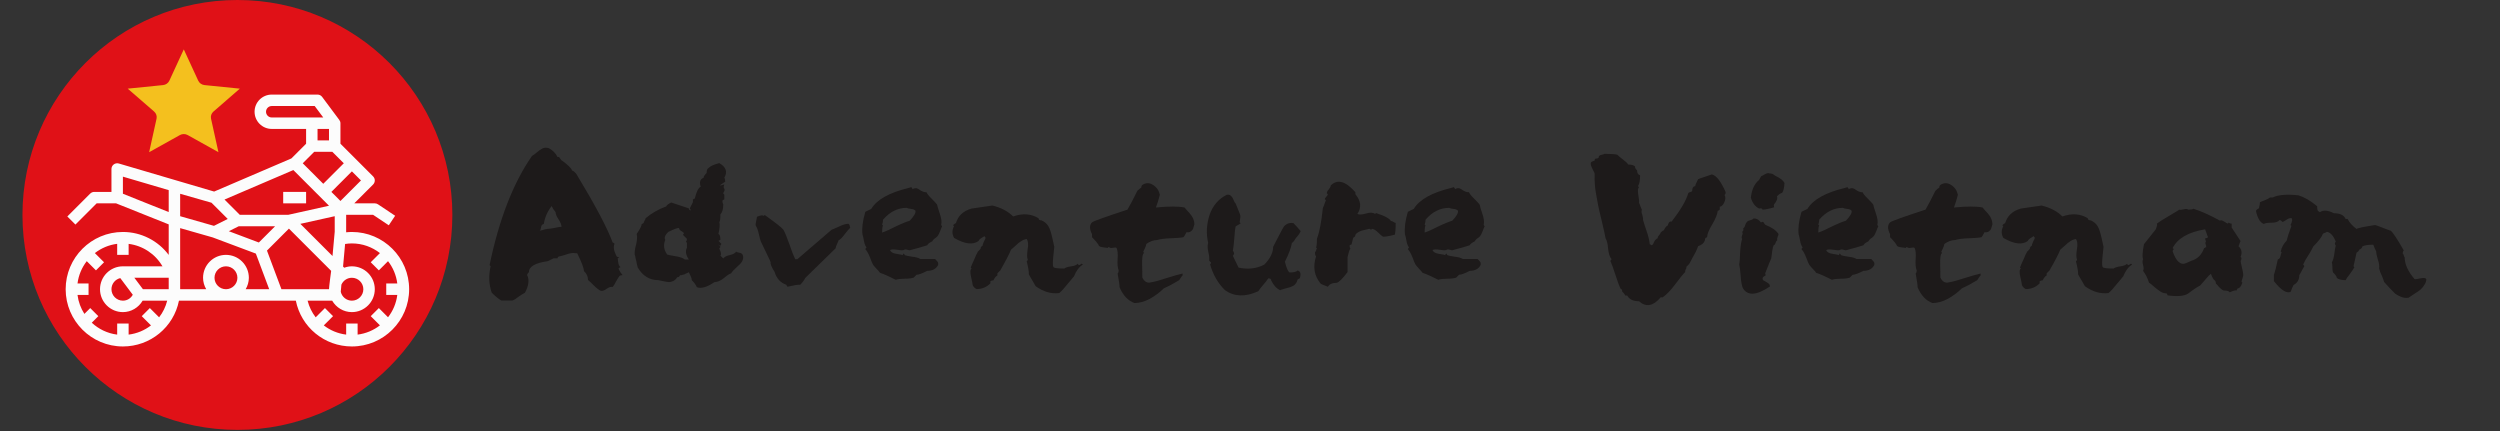 <?xml version="1.0" encoding="UTF-8"?>
<svg xmlns="http://www.w3.org/2000/svg" xmlns:xlink="http://www.w3.org/1999/xlink" width="1450" zoomAndPan="magnify" viewBox="0 0 1087.5 187.5" height="250" preserveAspectRatio="xMidYMid meet" version="1.0">
  <rect x="0" y="0" width="1087.5" height="187.5" fill="#333333" stroke="none"/>
  <defs>
    <g></g>
    <clipPath id="c376215ece">
      <path d="M 9.773 0 L 196.777 0 L 196.777 187 L 9.773 187 Z M 9.773 0 " clip-rule="nonzero"></path>
    </clipPath>
    <clipPath id="70e6e34593">
      <path d="M 103.273 0 C 51.637 0 9.773 41.863 9.773 93.5 C 9.773 145.141 51.637 187 103.273 187 C 154.914 187 196.777 145.141 196.777 93.5 C 196.777 41.863 154.914 0 103.273 0 Z M 103.273 0 " clip-rule="nonzero"></path>
    </clipPath>
    <clipPath id="898f7061e9">
      <path d="M 28.473 41.141 L 178 41.141 L 178 150.902 L 28.473 150.902 Z M 28.473 41.141 " clip-rule="nonzero"></path>
    </clipPath>
    <clipPath id="cc81b33610">
      <path d="M 55.559 21.48 L 104.34 21.48 L 104.34 66.199 L 55.559 66.199 Z M 55.559 21.48 " clip-rule="nonzero"></path>
    </clipPath>
  </defs>
  <g fill="#1d1a1a" fill-opacity="1">
    <g transform="translate(209.38, 126.067)">
      <g>
        <path d="M 18.992 1.246 C 18.449 1.48 17.516 2.102 16.27 2.957 C 15.18 3.812 14.246 4.438 13.469 4.672 L 8.719 4.672 C 7.707 4.125 6.305 3.035 4.516 1.246 C 3.27 -2.336 3.113 -6.148 4.047 -10.273 L 3.582 -10.742 C 7.707 -30.594 13.855 -46.473 22.031 -58.227 C 22.73 -58.617 23.43 -59.16 24.133 -59.785 C 24.91 -60.484 25.766 -61.027 26.621 -61.496 C 27.324 -61.887 28.18 -61.887 29.27 -61.652 C 30.98 -60.797 32.305 -59.473 33.16 -57.758 C 33.707 -57.914 34.016 -57.68 34.25 -57.137 C 34.562 -56.594 34.953 -56.203 35.34 -56.047 C 37.754 -54.258 39.156 -52.855 39.543 -51.844 C 39.934 -51.844 40.477 -51.375 41.258 -50.52 C 49.508 -36.898 54.801 -26.934 57.137 -20.551 C 57.293 -20.551 57.449 -20.473 57.605 -20.316 C 57.68 -20.16 57.836 -20.082 57.992 -20.082 C 57.293 -18.762 57.605 -16.969 58.848 -14.555 C 59.082 -14.324 59.551 -14.168 60.094 -14.168 C 60.016 -14.168 59.859 -14.09 59.707 -13.934 C 59.551 -13.777 59.395 -13.699 59.316 -13.699 C 59.395 -13.312 59.473 -12.844 59.473 -12.379 C 59.551 -11.676 59.707 -11.133 59.785 -10.898 C 59.938 -10.508 60.172 -10.121 60.562 -9.809 C 60.328 -9.809 60.172 -9.73 60.094 -9.652 C 60.016 -9.496 59.859 -9.418 59.707 -9.418 C 59.707 -9.031 60.016 -8.406 60.562 -7.551 C 61.105 -6.852 61.418 -6.461 61.418 -6.383 C 60.797 -6.383 60.328 -6.227 60.094 -5.992 C 59.859 -5.762 59.395 -4.98 58.617 -3.66 C 58.07 -2.492 57.527 -1.711 57.137 -1.246 C 56.438 -1.402 55.578 -1.168 54.566 -0.469 C 53.633 0.234 52.777 0.543 52 0.469 C 51.145 0.078 50.129 -0.699 48.809 -2.023 C 47.641 -3.191 46.785 -3.969 46.395 -4.281 C 46.395 -5.762 45.848 -7.008 44.684 -8.094 C 44.527 -9.652 43.516 -12.223 41.723 -15.879 C 40.402 -16.035 39.543 -16.035 39.156 -15.957 C 38.609 -15.879 37.754 -15.645 36.586 -15.258 C 35.418 -14.867 34.562 -14.633 34.016 -14.555 C 33.473 -14.48 33.16 -14.168 33.16 -13.699 L 31.449 -13.699 L 28.879 -12.453 C 23.43 -11.676 20.707 -10.121 20.707 -7.707 C 20.16 -7.16 19.93 -6.773 19.93 -6.383 C 20.941 -4.359 20.629 -1.789 18.992 1.246 Z M 27.168 -28.645 C 26.465 -28.492 26.078 -28.023 26 -27.246 C 25.844 -26.391 25.688 -25.922 25.453 -25.688 C 27.246 -26.234 28.57 -26.543 29.27 -26.543 C 29.734 -26.543 30.594 -26.699 31.914 -26.934 C 33.16 -27.246 34.172 -27.402 34.875 -27.402 C 34.875 -28.18 34.484 -29.27 33.629 -30.594 C 32.773 -31.836 32.305 -32.926 32.305 -33.785 C 31.605 -34.562 31.059 -35.418 30.594 -36.43 C 28.801 -34.172 27.633 -31.527 27.168 -28.645 Z M 27.168 -28.645 "></path>
      </g>
    </g>
  </g>
  <g fill="#1d1a1a" fill-opacity="1">
    <g transform="translate(274.139, 126.067)">
      <g>
        <path d="M 28.957 -1.168 C 28.645 -2.023 27.945 -3.035 26.777 -4.203 C 26.777 -4.75 26.621 -5.371 26.234 -6.07 C 25.766 -7.082 25.531 -7.551 25.531 -7.629 C 25.453 -7.629 25.301 -7.629 25.223 -7.473 C 25.145 -7.473 24.988 -7.316 24.754 -7.316 C 24.598 -7.16 24.441 -7.16 24.285 -7.082 C 24.055 -7.008 23.82 -6.852 23.508 -6.695 C 23.121 -6.617 22.965 -6.539 22.887 -6.539 C 22.496 -6.383 22.031 -6.305 21.641 -6.305 C 21.484 -5.762 21.094 -5.449 20.395 -5.449 C 20.004 -4.672 19.383 -4.125 18.684 -3.812 C 17.98 -3.504 17.359 -3.348 16.891 -3.348 C 16.504 -3.348 15.645 -3.504 14.48 -3.738 L 12.223 -4.203 C 8.406 -4.203 5.371 -6.07 3.27 -9.73 C 2.957 -10.898 2.723 -11.832 2.648 -12.531 L 2.336 -13.699 L 2.18 -14.633 C 2.023 -15.023 2.023 -15.258 1.945 -15.336 C 1.867 -16.348 2.023 -17.824 2.57 -19.695 C 3.035 -21.719 3.113 -23.273 2.801 -24.285 C 4.281 -26.391 4.98 -27.867 4.98 -28.57 C 5.215 -28.57 5.293 -28.645 5.371 -28.801 C 5.527 -28.957 5.684 -29.035 5.84 -29.035 C 5.84 -29.27 5.992 -29.656 6.227 -30.047 C 6.539 -30.516 6.695 -30.902 6.695 -31.137 C 9.262 -33.316 12.301 -35.031 15.645 -36.273 C 15.879 -36.82 16.582 -37.363 17.824 -37.988 L 25.531 -35.418 C 25.531 -34.875 25.844 -34.562 26.391 -34.562 C 26.391 -34.719 26.312 -34.875 26.156 -35.031 C 26 -35.184 25.922 -35.34 25.922 -35.418 C 26 -35.496 26 -35.574 26.078 -35.73 C 26.156 -35.887 26.156 -36.043 26.312 -36.195 C 26.312 -36.352 26.465 -36.508 26.543 -36.664 C 26.855 -37.207 27.09 -37.676 27.246 -38.066 C 27.324 -38.609 27.324 -39.078 27.246 -39.312 C 27.48 -39.312 27.555 -39.387 27.633 -39.543 C 27.867 -39.621 28.023 -39.699 28.102 -39.699 C 28.801 -42.656 29.656 -44.371 30.672 -44.836 C 29.969 -46.863 30.438 -48.184 31.914 -48.73 C 31.914 -49.273 32.383 -49.977 33.238 -50.832 C 33.238 -52 33.551 -52.699 34.094 -53.012 C 34.953 -53.867 36.508 -54.566 38.766 -55.113 C 41.723 -53.398 42.426 -51.297 40.945 -48.73 C 41.18 -48.496 41.336 -47.875 41.336 -47.016 C 40.168 -46.316 39.543 -45.848 39.465 -45.773 C 39.234 -45.617 39.078 -45.539 39.078 -45.461 C 39.078 -45.383 39.312 -45.383 39.855 -45.539 C 40.246 -45.617 40.477 -45.695 40.633 -45.773 C 40.867 -45.773 40.945 -45.773 40.945 -45.695 C 40.555 -44.914 40.555 -44.371 40.945 -43.98 C 41.102 -43.594 41.102 -43.203 40.867 -42.812 C 40.633 -42.426 40.477 -42.113 40.477 -41.879 L 40.945 -41.414 L 40.945 -39.312 C 40.789 -39.312 40.633 -39.234 40.477 -39.078 C 40.402 -38.922 40.246 -38.844 40.09 -38.844 C 40.09 -38.066 40.246 -37.52 40.477 -37.133 C 40.477 -35.105 40.09 -33.707 39.234 -32.852 C 39.234 -30.902 39.078 -29.734 38.766 -29.426 C 39.078 -28.414 38.922 -26.699 38.375 -24.285 C 38.922 -24.133 39.234 -23.273 39.234 -21.719 C 39.078 -21.719 38.922 -21.641 38.766 -21.484 C 38.688 -21.406 38.531 -21.328 38.375 -21.328 L 39.621 -20.004 C 39.621 -19.852 39.543 -19.695 39.465 -19.617 C 39.312 -19.461 39.234 -19.305 39.234 -19.148 C 39.078 -19.148 38.922 -19.227 38.766 -19.383 C 38.688 -19.539 38.531 -19.617 38.375 -19.617 L 39.234 -18.762 C 39.234 -18.605 39.156 -18.449 39 -18.293 C 38.844 -18.137 38.766 -17.98 38.766 -17.902 C 39.543 -16.348 39.699 -15.336 39.234 -14.867 L 40.477 -13.621 C 40.945 -14.324 41.879 -14.789 43.281 -15.102 C 44.684 -15.414 45.617 -15.879 46.082 -16.582 C 46.238 -16.426 46.707 -16.27 47.562 -16.113 C 48.418 -15.957 48.887 -15.57 49.043 -14.867 C 49.43 -13.391 48.73 -11.91 46.938 -10.43 C 45.227 -8.875 44.215 -7.785 43.902 -7.16 C 43.203 -7.008 42.191 -6.305 40.711 -5.059 C 39.234 -3.891 37.832 -3.348 36.664 -3.348 C 33.316 -1.09 30.746 -0.391 28.957 -1.168 Z M 23.82 -13.156 L 25.531 -13.156 C 24.211 -15.102 23.898 -16.812 24.676 -18.293 L 24.676 -20.473 L 24.211 -20.863 C 24.52 -21.172 24.676 -21.641 24.676 -22.184 L 22.965 -23.898 C 22.965 -23.977 23.043 -24.133 23.195 -24.285 C 23.273 -24.363 23.352 -24.52 23.352 -24.754 C 23.195 -24.91 22.887 -25.145 22.418 -25.453 C 21.641 -25.844 21.25 -26.312 21.25 -26.855 C 20.707 -27.012 19.148 -26.465 16.504 -25.145 C 15.102 -23.742 14.711 -22.574 15.258 -21.719 C 14.324 -19.461 14.633 -17.281 16.113 -15.336 C 16.504 -15.18 17.672 -14.945 19.617 -14.633 C 21.562 -14.324 22.965 -13.855 23.82 -13.156 Z M 23.82 -13.156 "></path>
      </g>
    </g>
  </g>
  <g fill="#1d1a1a" fill-opacity="1">
    <g transform="translate(325.51, 126.067)">
      <g>
        <path d="M 11.441 -7.785 C 12.301 -4.902 14.012 -3.035 16.582 -2.18 C 16.582 -2.023 16.66 -1.867 16.812 -1.711 C 16.891 -1.633 16.969 -1.559 16.969 -1.324 C 20.004 -2.023 21.875 -2.336 22.574 -2.18 C 23.664 -3.27 24.363 -4.281 24.754 -5.137 L 37.988 -18.059 C 37.988 -18.449 38.223 -19.07 38.609 -19.93 C 39 -20.785 39.234 -21.25 39.234 -21.484 C 40.012 -21.875 40.945 -22.809 41.957 -24.211 C 43.047 -25.609 43.824 -26.543 44.371 -27.012 C 44.293 -27.09 44.215 -27.324 44.137 -27.789 C 44.059 -28.258 43.824 -28.57 43.594 -28.723 C 42.504 -28.723 41.102 -28.336 39.387 -27.48 C 37.52 -26.621 36.508 -26.234 36.273 -26.156 L 21.328 -13.312 L 20.395 -13.312 C 19.695 -14.789 18.84 -16.969 17.902 -19.773 C 16.812 -22.809 15.957 -24.988 15.258 -26.156 C 14.711 -26.934 12.066 -29.035 7.16 -32.539 L 6.695 -32.148 C 6.305 -32.539 5.293 -32.461 3.738 -31.762 C 3.738 -31.371 3.66 -30.746 3.426 -29.969 C 3.191 -28.957 3.113 -28.258 3.27 -27.867 C 3.738 -27.168 4.203 -26 4.594 -24.211 C 4.98 -22.418 5.293 -21.406 5.449 -21.02 L 7.629 -16.504 C 8.875 -13.934 9.574 -12.453 9.73 -11.988 C 9.496 -11.289 10.121 -9.887 11.441 -7.785 Z M 11.441 -7.785 "></path>
      </g>
    </g>
  </g>
  <g fill="#1d1a1a" fill-opacity="1">
    <g transform="translate(372.834, 126.067)">
      <g>
        <path d="M 24.598 -5.293 C 23.664 -4.98 22.34 -4.828 20.707 -4.828 C 19.07 -4.828 17.75 -4.672 16.812 -4.359 L 13.777 -5.84 C 11.988 -6.695 10.664 -7.16 9.965 -7.395 C 9.73 -7.785 9.262 -8.328 8.484 -9.109 C 8.094 -9.496 7.629 -10.043 7.008 -10.82 C 6.695 -11.289 6.227 -12.379 5.605 -14.09 C 4.902 -15.879 4.203 -17.047 3.582 -17.672 C 3.582 -17.824 3.66 -17.98 3.812 -18.059 C 3.969 -18.215 4.047 -18.371 4.047 -18.527 C 3.582 -19.07 3.191 -20.004 2.957 -21.406 C 2.723 -22.574 2.57 -23.508 2.336 -24.133 C 2.023 -26.699 2.414 -29.969 3.582 -33.941 L 6.148 -35.184 C 8.562 -39.234 14.012 -42.27 22.34 -44.293 L 23.664 -44.684 C 23.664 -44.527 23.742 -44.371 23.898 -44.215 C 24.055 -44.059 24.133 -43.902 24.133 -43.746 C 24.441 -44.059 24.988 -44.215 25.844 -44.215 C 26.234 -44.137 26.934 -43.746 27.789 -43.125 C 28.801 -42.582 29.582 -42.348 30.125 -42.504 C 30.438 -41.801 31.215 -40.789 32.461 -39.621 C 33.785 -38.297 34.641 -37.363 34.875 -36.898 C 34.875 -36.508 35.262 -35.262 35.965 -33.16 C 36.664 -31.137 36.898 -29.504 36.586 -28.336 C 36.586 -28.18 36.664 -28.023 36.742 -27.945 C 36.898 -27.789 36.977 -27.633 36.977 -27.555 C 36.82 -27.324 36.508 -26.621 36.117 -25.531 C 35.73 -24.52 35.34 -23.742 34.875 -23.195 C 34.562 -22.887 34.172 -22.574 33.785 -22.34 C 33.238 -21.953 32.852 -21.484 32.695 -21.094 C 31.449 -20.473 30.746 -19.93 30.516 -19.383 C 30.438 -19.305 29.191 -18.992 26.934 -18.293 C 26.312 -18.137 25.531 -17.902 24.598 -17.672 L 23.273 -17.281 C 22.887 -17.125 22.418 -17.203 21.797 -17.438 C 21.172 -17.672 20.629 -17.594 20.238 -17.281 C 19.695 -17.125 18.762 -17.203 17.281 -17.438 C 15.879 -17.672 14.867 -17.594 14.324 -17.281 C 14.633 -16.426 15.57 -15.879 17.125 -15.645 C 18.762 -15.414 19.695 -15.18 19.852 -15.102 C 19.852 -15.258 19.93 -15.414 20.082 -15.57 C 20.16 -15.645 20.238 -15.723 20.238 -15.957 C 20.238 -15.801 20.316 -15.645 20.473 -15.57 C 20.629 -15.414 20.707 -15.258 20.707 -15.102 C 21.25 -14.867 22.34 -14.633 23.977 -14.402 C 25.453 -14.246 26.699 -13.934 27.555 -13.391 L 33.941 -13.391 C 34.797 -12.531 35.262 -11.988 35.262 -11.676 L 35.262 -10.82 C 34.406 -9.109 32.773 -8.25 30.516 -8.25 C 28.258 -7.082 26.699 -6.539 25.844 -6.539 Z M 11.289 -27.945 C 11.055 -27.711 10.898 -26.699 10.898 -24.91 C 12.531 -25.453 14.555 -26.391 16.812 -27.555 C 19.539 -28.879 21.562 -29.656 22.887 -30.047 C 24.754 -31.992 25.609 -33.473 25.375 -34.406 C 25.066 -34.797 24.441 -35.105 23.508 -35.184 C 22.652 -35.262 21.953 -35.418 21.562 -35.652 C 17.672 -35.652 14.246 -33.941 11.289 -30.516 C 11.289 -29.734 11.133 -29.035 10.898 -28.336 Z M 11.289 -27.945 "></path>
      </g>
    </g>
  </g>
  <g fill="#1d1a1a" fill-opacity="1">
    <g transform="translate(412.842, 126.067)">
      <g>
        <path d="M 19.305 -4.125 C 19.852 -5.293 20.473 -5.992 21.02 -6.227 L 21.02 -7.16 L 22.262 -8.406 C 24.754 -12.766 26.312 -15.801 26.934 -17.438 C 27.09 -17.516 27.711 -18.137 28.879 -19.148 C 29.734 -20.004 30.594 -20.707 31.371 -21.172 C 32.07 -21.641 32.852 -21.953 33.785 -22.105 C 34.406 -21.172 34.562 -19.695 34.172 -17.594 C 33.863 -15.492 33.863 -14.012 34.25 -13.078 C 34.25 -13 34.172 -12.844 34.016 -12.688 C 33.863 -12.531 33.785 -12.379 33.785 -12.301 C 34.406 -9.965 34.719 -8.094 34.719 -6.695 C 34.797 -6.461 35.34 -5.605 36.195 -4.125 L 37.676 -1.559 C 41.023 0.855 44.449 1.867 47.953 1.402 C 48.965 0.543 50.129 -0.699 51.453 -2.414 L 54.336 -5.84 C 55.348 -8.328 56.594 -10.043 58.227 -10.977 L 57.758 -11.363 C 57.605 -11.363 57.371 -11.211 56.98 -10.898 C 56.516 -10.586 56.203 -10.742 56.047 -11.363 C 55.426 -10.742 54.414 -10.352 53.012 -10.199 C 51.531 -9.965 50.598 -9.652 50.129 -9.262 C 47.719 -9.262 46.316 -9.418 45.773 -9.652 C 45.148 -9.652 44.992 -11.133 45.305 -14.168 L 45.773 -18.684 C 45.773 -18.762 45.461 -20.004 44.914 -22.574 C 44.371 -24.988 43.824 -26.699 43.125 -27.789 C 42.504 -28.801 41.566 -29.582 40.246 -30.203 C 39.387 -30.203 38.922 -30.516 38.922 -31.137 C 35.73 -33.082 32.07 -33.395 27.867 -31.914 C 25.609 -34.172 22.652 -35.73 18.84 -36.664 L 9.809 -35.34 C 6.148 -34.328 3.891 -32.148 2.957 -28.957 C 2.723 -28.957 2.258 -28.645 1.711 -28.102 L 2.18 -27.711 C 1.246 -26 1.246 -24.285 2.18 -22.574 C 6.852 -19.852 10.43 -19.461 12.844 -21.25 C 13 -21.719 13.469 -22.184 14.168 -22.574 L 15.414 -23.352 C 15.414 -23.273 15.492 -23.121 15.645 -22.965 C 15.801 -22.809 15.879 -22.652 15.879 -22.574 C 15.801 -22.262 15.57 -21.719 15.18 -21.02 C 14.789 -20.16 14.555 -19.539 14.555 -19.148 C 14.012 -18.914 13.699 -18.449 13.699 -17.824 L 12.453 -16.504 C 12.453 -16.426 12.301 -16.035 11.832 -15.258 C 11.52 -14.402 11.133 -13.699 10.898 -13.078 C 10.199 -11.598 9.73 -10.508 9.418 -9.652 L 9.809 -9.262 C 9.184 -8.875 9.109 -7.629 9.574 -5.605 C 10.043 -3.582 10.273 -2.414 10.273 -2.023 C 10.664 -1.168 11.289 -0.621 11.988 -0.312 C 14.324 -0.312 16.348 -1.168 17.98 -2.801 L 17.98 -3.738 C 18.371 -3.969 18.762 -4.125 19.305 -4.125 Z M 19.305 -4.125 "></path>
      </g>
    </g>
  </g>
  <g fill="#1d1a1a" fill-opacity="1">
    <g transform="translate(472.931, 126.067)">
      <g>
        <path d="M 30.359 -21.641 C 31.684 -22.031 33.629 -22.34 36.352 -22.418 C 38.922 -22.496 40.789 -22.652 41.879 -22.887 C 42.035 -22.965 42.504 -23.742 43.203 -25.066 C 43.98 -24.91 44.605 -25.066 45.148 -25.453 C 45.695 -25.922 46.004 -26.312 46.082 -26.621 C 46.16 -26.855 46.316 -27.48 46.629 -28.492 C 46.629 -29.27 46.473 -30.047 46.16 -30.824 C 45.773 -31.684 45.461 -32.227 45.148 -32.539 C 44.836 -33.004 44.371 -33.551 43.668 -34.25 C 42.891 -35.105 42.426 -35.652 42.348 -35.809 C 39.621 -36.352 35.418 -36.352 29.891 -35.809 C 30.125 -36.508 30.438 -37.363 30.824 -38.531 C 31.293 -40.168 31.527 -41.102 31.605 -41.336 C 31.215 -43.125 30.281 -44.605 28.645 -45.617 C 27.09 -46.629 25.531 -46.629 23.977 -45.617 C 23.664 -45.305 23.508 -44.914 23.508 -44.371 C 23.273 -44.371 22.652 -43.902 21.797 -43.047 C 20.082 -39.543 18.684 -36.82 17.516 -34.875 C 8.25 -31.836 3.113 -30.047 2.102 -29.348 C 0.934 -28.18 0.934 -26.465 2.102 -24.211 L 2.102 -22.887 C 3.891 -21.094 4.902 -19.773 5.137 -19.07 C 5.684 -18.684 6.305 -18.527 7.16 -18.449 C 8.02 -18.371 8.641 -18.293 8.953 -18.215 L 9.34 -18.684 C 9.809 -18.215 10.43 -18.059 11.289 -18.293 C 12.066 -18.449 12.531 -18.449 12.766 -18.215 C 13.234 -17.281 13.391 -15.723 13.234 -13.469 C 13.078 -11.211 13.234 -9.496 13.699 -8.406 C 13.699 -7.863 13.543 -7.395 13.234 -7.082 C 13.777 -4.047 14.09 -2.102 14.09 -1.09 C 15.57 2.414 17.75 4.75 20.551 5.762 C 22.652 5.762 24.91 5.137 27.168 3.969 C 29.504 2.648 31.527 1.168 33.316 -0.621 C 34.953 -1.324 37.055 -2.414 39.777 -4.047 C 40.012 -4.125 40.246 -4.516 40.633 -5.137 C 40.945 -5.684 41.258 -6.07 41.492 -6.227 L 41.492 -7.082 C 39.855 -6.695 37.52 -6.07 34.641 -5.137 C 31.605 -4.125 29.27 -3.504 27.789 -3.27 C 26.156 -2.801 24.832 -3.504 23.977 -5.371 C 23.977 -6.852 23.977 -8.641 23.898 -10.742 C 23.82 -13.855 24.055 -15.645 24.754 -16.035 L 24.363 -16.504 C 24.441 -16.66 24.676 -17.125 25.066 -17.98 C 25.453 -18.84 25.688 -19.461 25.688 -19.93 C 27.324 -21.094 28.879 -21.641 30.359 -21.641 Z M 30.359 -21.641 "></path>
      </g>
    </g>
  </g>
  <g fill="#1d1a1a" fill-opacity="1">
    <g transform="translate(522.123, 126.067)">
      <g>
        <path d="M 29.582 -4.98 C 30.438 -4.98 30.824 -4.672 30.824 -4.125 C 31.836 -2.023 33.082 -0.621 34.719 0.156 C 34.875 0.078 35.809 -0.234 37.441 -0.699 C 38.844 -1.012 39.934 -1.402 40.789 -1.945 C 41.645 -2.648 42.113 -3.504 42.348 -4.516 C 42.504 -4.516 42.656 -4.594 42.812 -4.75 C 42.969 -4.902 43.125 -4.98 43.281 -4.98 C 43.902 -6.93 43.594 -8.094 42.348 -8.406 C 41.801 -7.863 40.711 -7.551 38.922 -7.551 C 38.223 -7.785 37.52 -9.34 36.82 -12.223 C 38.531 -15.645 39.543 -18.371 39.855 -20.395 C 40.246 -20.551 40.867 -21.25 41.566 -22.496 C 42.656 -23.664 43.359 -24.676 43.668 -25.531 C 43.047 -26.312 42.582 -26.855 42.191 -27.246 C 41.336 -28.102 40.867 -28.645 40.633 -28.957 C 39.078 -29.348 37.676 -28.879 36.43 -27.633 C 35.965 -26.934 35.184 -25.453 34.016 -23.195 L 31.684 -18.684 C 31.684 -16.191 30.438 -13.621 27.867 -10.977 C 24.441 -9.184 20.707 -8.797 16.66 -9.652 L 14.168 -14.789 C 14.867 -15.492 14.867 -16.27 14.168 -16.969 C 14.402 -18.215 14.633 -20.004 14.789 -22.262 C 14.945 -24.988 15.18 -26.777 15.414 -27.633 C 16.734 -28.336 17.516 -28.801 17.594 -28.957 L 17.125 -29.348 C 17.203 -29.734 17.203 -30.125 17.281 -30.516 L 17.438 -31.605 C 17.438 -31.762 17.438 -31.992 17.438 -32.07 C 17.438 -32.461 17.125 -33.316 16.504 -34.797 C 15.801 -36.43 15.492 -37.285 15.414 -37.52 C 15.102 -37.754 14.789 -38.223 14.48 -39.078 C 14.168 -39.934 13.777 -40.477 13.312 -40.867 C 12.922 -41.336 12.301 -41.492 11.52 -41.336 C 7.941 -39.543 5.449 -36.664 4.047 -32.617 C 2.723 -28.57 2.492 -24.52 3.426 -20.395 C 3.113 -19.383 3.113 -18.059 3.504 -16.426 C 3.891 -14.867 3.969 -13.621 3.891 -12.688 L 4.672 -11.832 C 4.672 -11.598 4.594 -11.441 4.516 -11.363 C 4.359 -11.211 4.281 -11.055 4.281 -10.977 C 5.605 -6.461 7.785 -2.723 10.742 0.156 C 14.789 3.035 19.617 3.191 25.223 0.621 C 25.766 -0.234 26.543 -1.168 27.402 -2.18 C 28.258 -3.191 29.035 -4.125 29.582 -4.98 Z M 29.582 -4.98 "></path>
      </g>
    </g>
  </g>
  <g fill="#1d1a1a" fill-opacity="1">
    <g transform="translate(569.447, 126.067)">
      <g>
        <path d="M 11.988 -3.035 C 13 -3.27 14.555 -4.828 16.734 -7.707 L 16.734 -14.168 L 17.047 -15.414 C 17.125 -15.723 17.203 -16.191 17.438 -16.812 C 17.516 -17.203 17.75 -17.594 17.98 -17.98 C 17.75 -18.215 17.594 -18.684 17.594 -19.305 C 17.672 -19.305 17.824 -19.383 17.98 -19.539 C 18.059 -19.617 18.215 -19.695 18.449 -19.695 L 18.84 -21.25 C 18.992 -21.953 19.148 -22.418 19.305 -22.73 C 19.695 -22.887 20.004 -23.195 20.082 -23.586 C 20.16 -23.977 20.316 -24.285 20.551 -24.441 C 21.328 -25.145 22.34 -25.609 23.586 -25.922 C 25.223 -26.312 26.078 -26.465 26.156 -26.543 C 26.312 -26.543 26.465 -26.465 26.543 -26.391 C 26.699 -26.234 26.855 -26.156 27.012 -26.156 L 27.402 -26.543 C 28.258 -26.391 29.113 -25.844 30.047 -24.91 C 31.059 -23.898 31.762 -23.352 32.148 -23.121 C 32.852 -23.043 34.562 -23.273 37.285 -23.977 C 37.52 -24.676 37.676 -26.391 37.676 -29.113 C 37.441 -29.113 37.055 -29.27 36.586 -29.582 C 36.273 -29.812 35.965 -29.969 35.574 -29.969 C 34.875 -31.137 32.695 -32.227 29.113 -33.395 L 28.723 -33.004 C 27.711 -33.707 26.312 -33.707 24.676 -33.16 C 23.043 -32.695 21.797 -32.617 21.02 -33.004 C 22.887 -35.809 22.574 -38.688 20.16 -41.566 L 20.16 -42.426 C 15.879 -47.328 12.301 -48.262 9.418 -45.383 C 9.418 -44.914 9.109 -44.371 8.562 -43.668 C 8.02 -43.125 7.707 -42.504 7.707 -41.957 L 8.172 -41.566 C 8.172 -41.336 7.941 -40.945 7.473 -40.477 C 7.082 -40.09 6.852 -39.699 6.852 -39.387 L 7.316 -39 C 6.539 -36.82 6.07 -35.652 5.992 -35.574 C 5.371 -29.504 4.516 -25.066 3.426 -22.262 C 3.426 -20.16 3.27 -18.84 3.035 -18.449 L 3.426 -17.98 C 3.27 -17.902 3.113 -17.594 3.035 -17.125 C 2.879 -16.734 2.723 -16.426 2.57 -16.27 C 2.57 -15.414 2.723 -14.867 3.035 -14.555 C 1.559 -9.965 2.258 -5.918 5.137 -2.57 C 5.215 -2.492 5.762 -2.336 6.617 -1.945 C 7.16 -1.789 7.629 -1.559 8.172 -1.324 C 8.875 -2.492 10.121 -3.035 11.988 -3.035 Z M 11.988 -3.035 "></path>
      </g>
    </g>
  </g>
  <g fill="#1d1a1a" fill-opacity="1">
    <g transform="translate(608.831, 126.067)">
      <g>
        <path d="M 24.598 -5.293 C 23.664 -4.98 22.34 -4.828 20.707 -4.828 C 19.07 -4.828 17.75 -4.672 16.812 -4.359 L 13.777 -5.84 C 11.988 -6.695 10.664 -7.16 9.965 -7.395 C 9.73 -7.785 9.262 -8.328 8.484 -9.109 C 8.094 -9.496 7.629 -10.043 7.008 -10.82 C 6.695 -11.289 6.227 -12.379 5.605 -14.09 C 4.902 -15.879 4.203 -17.047 3.582 -17.672 C 3.582 -17.824 3.66 -17.98 3.812 -18.059 C 3.969 -18.215 4.047 -18.371 4.047 -18.527 C 3.582 -19.07 3.191 -20.004 2.957 -21.406 C 2.723 -22.574 2.57 -23.508 2.336 -24.133 C 2.023 -26.699 2.414 -29.969 3.582 -33.941 L 6.148 -35.184 C 8.562 -39.234 14.012 -42.27 22.34 -44.293 L 23.664 -44.684 C 23.664 -44.527 23.742 -44.371 23.898 -44.215 C 24.055 -44.059 24.133 -43.902 24.133 -43.746 C 24.441 -44.059 24.988 -44.215 25.844 -44.215 C 26.234 -44.137 26.934 -43.746 27.789 -43.125 C 28.801 -42.582 29.582 -42.348 30.125 -42.504 C 30.438 -41.801 31.215 -40.789 32.461 -39.621 C 33.785 -38.297 34.641 -37.363 34.875 -36.898 C 34.875 -36.508 35.262 -35.262 35.965 -33.16 C 36.664 -31.137 36.898 -29.504 36.586 -28.336 C 36.586 -28.18 36.664 -28.023 36.742 -27.945 C 36.898 -27.789 36.977 -27.633 36.977 -27.555 C 36.82 -27.324 36.508 -26.621 36.117 -25.531 C 35.73 -24.52 35.34 -23.742 34.875 -23.195 C 34.562 -22.887 34.172 -22.574 33.785 -22.34 C 33.238 -21.953 32.852 -21.484 32.695 -21.094 C 31.449 -20.473 30.746 -19.93 30.516 -19.383 C 30.438 -19.305 29.191 -18.992 26.934 -18.293 C 26.312 -18.137 25.531 -17.902 24.598 -17.672 L 23.273 -17.281 C 22.887 -17.125 22.418 -17.203 21.797 -17.438 C 21.172 -17.672 20.629 -17.594 20.238 -17.281 C 19.695 -17.125 18.762 -17.203 17.281 -17.438 C 15.879 -17.672 14.867 -17.594 14.324 -17.281 C 14.633 -16.426 15.57 -15.879 17.125 -15.645 C 18.762 -15.414 19.695 -15.18 19.852 -15.102 C 19.852 -15.258 19.93 -15.414 20.082 -15.57 C 20.16 -15.645 20.238 -15.723 20.238 -15.957 C 20.238 -15.801 20.316 -15.645 20.473 -15.57 C 20.629 -15.414 20.707 -15.258 20.707 -15.102 C 21.25 -14.867 22.34 -14.633 23.977 -14.402 C 25.453 -14.246 26.699 -13.934 27.555 -13.391 L 33.941 -13.391 C 34.797 -12.531 35.262 -11.988 35.262 -11.676 L 35.262 -10.82 C 34.406 -9.109 32.773 -8.25 30.516 -8.25 C 28.258 -7.082 26.699 -6.539 25.844 -6.539 Z M 11.289 -27.945 C 11.055 -27.711 10.898 -26.699 10.898 -24.91 C 12.531 -25.453 14.555 -26.391 16.812 -27.555 C 19.539 -28.879 21.562 -29.656 22.887 -30.047 C 24.754 -31.992 25.609 -33.473 25.375 -34.406 C 25.066 -34.797 24.441 -35.105 23.508 -35.184 C 22.652 -35.262 21.953 -35.418 21.562 -35.652 C 17.672 -35.652 14.246 -33.941 11.289 -30.516 C 11.289 -29.734 11.133 -29.035 10.898 -28.336 Z M 11.289 -27.945 "></path>
      </g>
    </g>
  </g>
  <g fill="#1d1a1a" fill-opacity="1">
    <g transform="translate(648.839, 126.067)">
      <g></g>
    </g>
  </g>
  <g fill="#1d1a1a" fill-opacity="1">
    <g transform="translate(688.691, 126.067)">
      <g>
        <path d="M 16.969 0.777 C 17.516 1.246 17.98 1.789 18.293 2.492 L 19.148 2.492 C 20.004 4.125 21.719 4.98 24.285 4.98 C 27.324 7.707 30.516 7.082 33.707 3.27 L 34.562 3.27 C 36.195 2.18 38.066 0.234 40.168 -2.57 C 42.191 -5.293 43.594 -7.008 44.371 -7.785 C 44.293 -8.094 44.371 -8.484 44.605 -8.875 C 44.914 -9.34 44.992 -9.73 44.836 -9.965 L 46.082 -11.211 C 46.16 -11.363 46.395 -11.676 46.707 -12.301 L 47.406 -13.699 C 47.562 -13.934 48.105 -14.867 48.965 -16.504 C 49.508 -17.672 49.82 -18.449 49.977 -18.992 C 51.531 -19.461 52.543 -20.316 52.934 -21.484 C 52.934 -22.34 53.246 -22.809 53.867 -22.809 C 53.945 -24.285 54.723 -26.156 56.203 -28.57 C 57.605 -30.98 58.383 -32.926 58.539 -34.406 C 58.77 -34.406 58.926 -34.484 59.004 -34.562 C 59.082 -34.719 59.238 -34.797 59.395 -34.797 L 59.395 -36.117 C 60.25 -36.273 60.949 -36.977 61.418 -38.145 C 61.965 -39.312 61.965 -40.402 61.496 -41.258 C 61.809 -41.492 61.965 -41.879 61.965 -42.504 C 59.938 -47.172 57.914 -49.742 55.969 -50.207 L 53.012 -49.195 C 51.297 -48.652 50.285 -48.262 49.977 -48.105 C 49.117 -46.473 48.73 -45.461 48.73 -45.07 C 47.875 -45.07 47.406 -44.371 47.406 -42.969 C 47.25 -42.734 46.938 -42.582 46.551 -42.504 C 46.16 -42.426 45.848 -42.27 45.695 -42.035 C 44.836 -38.922 42.426 -34.797 38.453 -29.656 C 37.754 -29.891 37.285 -29.504 36.977 -28.57 C 36.82 -28.258 36.742 -28.023 36.742 -27.945 C 36.195 -27.789 35.652 -27.09 35.031 -25.844 C 34.719 -25.844 34.25 -25.531 33.707 -24.91 C 33.707 -24.676 33.473 -24.363 33.082 -23.82 C 32.617 -23.352 32.383 -22.887 32.383 -22.418 C 31.762 -22.184 31.293 -21.719 30.902 -20.941 C 30.594 -20.16 30.281 -19.617 29.891 -19.383 C 29.734 -19.383 29.582 -19.461 29.426 -19.617 C 29.348 -19.695 29.191 -19.773 28.957 -19.773 C 28.801 -21.406 28.336 -23.43 27.48 -25.844 C 26.777 -27.867 26.312 -29.426 26 -30.516 C 26.078 -30.98 26 -31.684 25.688 -32.695 C 25.301 -33.551 25.301 -34.25 25.531 -34.797 C 25.453 -34.875 25.301 -35.418 24.91 -36.273 C 24.676 -36.898 24.52 -37.441 24.285 -37.832 C 24.363 -38.375 24.285 -39.543 23.977 -41.258 C 23.664 -43.047 23.742 -44.137 24.285 -44.684 L 23.82 -45.07 C 24.441 -45.926 24.754 -47.562 24.754 -49.82 C 23.898 -50.055 23.43 -50.754 23.43 -51.922 C 22.73 -52.621 22.418 -53.246 22.574 -53.633 C 22.031 -54.18 21.02 -54.488 19.617 -54.488 C 19.148 -55.191 18.293 -55.969 17.125 -56.824 C 16.113 -57.527 15.336 -58.227 14.867 -58.77 C 13.855 -59.004 12.066 -59.16 9.34 -59.16 C 9.109 -59.004 8.562 -58.848 7.863 -58.695 C 7.082 -58.539 6.695 -58.148 6.695 -57.449 C 6.461 -57.215 5.992 -57.059 5.449 -57.059 C 5.137 -57.059 4.98 -56.746 4.98 -56.203 L 4.125 -55.891 C 3.582 -55.734 3.27 -55.426 3.27 -54.957 C 3.27 -54.258 3.582 -53.398 4.125 -52.387 C 4.672 -51.375 4.98 -50.754 4.98 -50.598 C 4.902 -47.406 5.059 -44.449 5.605 -41.645 C 6.148 -38.297 6.852 -34.797 7.785 -31.137 C 8.875 -26.699 9.496 -23.742 9.73 -22.418 C 10.273 -21.562 10.664 -20.082 10.82 -17.98 C 11.055 -15.801 11.52 -14.246 12.301 -13.391 C 12.301 -13.234 12.223 -13.078 12.066 -12.922 C 11.91 -12.844 11.832 -12.688 11.832 -12.531 C 12.379 -11.289 13.156 -9.262 14.012 -6.539 C 14.867 -3.812 15.645 -1.789 16.191 -0.543 C 16.734 -0.391 16.969 0.078 16.969 0.777 Z M 16.969 0.777 "></path>
      </g>
    </g>
  </g>
  <g fill="#1d1a1a" fill-opacity="1">
    <g transform="translate(754.072, 126.067)">
      <g>
        <path d="M 13.777 -7.16 C 15.414 -11.289 16.27 -13.469 16.426 -13.699 C 16.504 -14.012 16.582 -14.555 16.66 -15.414 C 16.734 -16.348 16.891 -17.047 16.969 -17.516 C 17.047 -18.215 17.203 -18.762 17.438 -19.305 C 17.824 -19.461 18.137 -19.852 18.293 -20.395 C 18.449 -20.941 18.684 -21.328 19.07 -21.562 C 18.914 -22.031 18.992 -22.574 19.227 -23.121 C 19.539 -23.664 19.617 -24.133 19.539 -24.363 C 18.371 -26 16.504 -27.246 14.012 -28.18 C 13.777 -28.258 13.621 -28.492 13.391 -28.879 C 13.156 -29.27 13 -29.504 12.766 -29.582 L 11.91 -29.348 C 11.055 -30.516 10.043 -31.059 8.719 -31.059 C 8.562 -30.672 7.785 -30.359 6.383 -29.969 C 5.84 -29.656 5.449 -29.113 5.137 -28.258 C 4.902 -27.402 4.594 -26.934 4.203 -26.699 C 4.438 -26 4.281 -25.531 3.738 -25.223 C 4.047 -24.832 4.047 -24.285 3.738 -23.664 C 3.504 -22.965 3.504 -22.496 3.738 -22.105 C 3.348 -20.941 3.035 -18.992 2.879 -16.27 C 2.801 -13.934 2.723 -12.223 2.492 -11.055 C 2.723 -9.965 2.957 -8.328 3.113 -6.07 C 3.27 -3.66 3.582 -1.945 4.047 -0.777 C 6.07 2.723 10.043 2.492 15.879 -1.48 L 15.645 -2.336 C 15.414 -2.723 14.48 -3.348 12.844 -4.203 C 12.453 -4.98 12.688 -5.527 13.391 -5.918 C 13.699 -6.07 13.934 -6.227 14.012 -6.305 Z M 17.672 -37.207 C 18.84 -38.531 19.227 -39.699 18.914 -40.711 C 19.773 -41.566 20.551 -42.035 21.172 -42.191 C 21.719 -42.891 22.031 -44.293 22.184 -46.473 C 21.953 -46.938 21.484 -47.484 20.863 -48.027 C 20.16 -48.574 19.461 -48.965 18.84 -49.273 L 18.059 -49.664 C 17.902 -49.82 17.672 -49.977 17.438 -50.129 C 17.281 -50.207 17.125 -50.285 17.047 -50.363 C 16.969 -50.441 16.66 -50.52 16.113 -50.598 C 15.723 -50.598 15.414 -50.676 15.18 -50.754 C 14.633 -50.754 14.012 -50.52 13.391 -50.129 C 13 -49.898 12.531 -49.586 11.988 -49.352 L 11.133 -47.797 C 9.109 -46.16 7.941 -43.594 7.551 -40.09 C 8.172 -37.832 9.34 -36.273 11.133 -35.34 C 11.988 -35.574 12.453 -35.418 12.609 -34.875 C 13.543 -34.875 15.258 -35.184 17.672 -35.887 C 17.516 -36.43 17.516 -36.898 17.672 -37.207 Z M 17.672 -37.207 "></path>
      </g>
    </g>
  </g>
  <g fill="#1d1a1a" fill-opacity="1">
    <g transform="translate(780.069, 126.067)">
      <g>
        <path d="M 24.598 -5.293 C 23.664 -4.98 22.34 -4.828 20.707 -4.828 C 19.07 -4.828 17.75 -4.672 16.812 -4.359 L 13.777 -5.84 C 11.988 -6.695 10.664 -7.16 9.965 -7.395 C 9.73 -7.785 9.262 -8.328 8.484 -9.109 C 8.094 -9.496 7.629 -10.043 7.008 -10.82 C 6.695 -11.289 6.227 -12.379 5.605 -14.09 C 4.902 -15.879 4.203 -17.047 3.582 -17.672 C 3.582 -17.824 3.66 -17.98 3.812 -18.059 C 3.969 -18.215 4.047 -18.371 4.047 -18.527 C 3.582 -19.07 3.191 -20.004 2.957 -21.406 C 2.723 -22.574 2.57 -23.508 2.336 -24.133 C 2.023 -26.699 2.414 -29.969 3.582 -33.941 L 6.148 -35.184 C 8.562 -39.234 14.012 -42.27 22.34 -44.293 L 23.664 -44.684 C 23.664 -44.527 23.742 -44.371 23.898 -44.215 C 24.055 -44.059 24.133 -43.902 24.133 -43.746 C 24.441 -44.059 24.988 -44.215 25.844 -44.215 C 26.234 -44.137 26.934 -43.746 27.789 -43.125 C 28.801 -42.582 29.582 -42.348 30.125 -42.504 C 30.438 -41.801 31.215 -40.789 32.461 -39.621 C 33.785 -38.297 34.641 -37.363 34.875 -36.898 C 34.875 -36.508 35.262 -35.262 35.965 -33.16 C 36.664 -31.137 36.898 -29.504 36.586 -28.336 C 36.586 -28.18 36.664 -28.023 36.742 -27.945 C 36.898 -27.789 36.977 -27.633 36.977 -27.555 C 36.82 -27.324 36.508 -26.621 36.117 -25.531 C 35.73 -24.52 35.34 -23.742 34.875 -23.195 C 34.562 -22.887 34.172 -22.574 33.785 -22.34 C 33.238 -21.953 32.852 -21.484 32.695 -21.094 C 31.449 -20.473 30.746 -19.93 30.516 -19.383 C 30.438 -19.305 29.191 -18.992 26.934 -18.293 C 26.312 -18.137 25.531 -17.902 24.598 -17.672 L 23.273 -17.281 C 22.887 -17.125 22.418 -17.203 21.797 -17.438 C 21.172 -17.672 20.629 -17.594 20.238 -17.281 C 19.695 -17.125 18.762 -17.203 17.281 -17.438 C 15.879 -17.672 14.867 -17.594 14.324 -17.281 C 14.633 -16.426 15.57 -15.879 17.125 -15.645 C 18.762 -15.414 19.695 -15.18 19.852 -15.102 C 19.852 -15.258 19.93 -15.414 20.082 -15.57 C 20.16 -15.645 20.238 -15.723 20.238 -15.957 C 20.238 -15.801 20.316 -15.645 20.473 -15.57 C 20.629 -15.414 20.707 -15.258 20.707 -15.102 C 21.25 -14.867 22.34 -14.633 23.977 -14.402 C 25.453 -14.246 26.699 -13.934 27.555 -13.391 L 33.941 -13.391 C 34.797 -12.531 35.262 -11.988 35.262 -11.676 L 35.262 -10.82 C 34.406 -9.109 32.773 -8.25 30.516 -8.25 C 28.258 -7.082 26.699 -6.539 25.844 -6.539 Z M 11.289 -27.945 C 11.055 -27.711 10.898 -26.699 10.898 -24.91 C 12.531 -25.453 14.555 -26.391 16.812 -27.555 C 19.539 -28.879 21.562 -29.656 22.887 -30.047 C 24.754 -31.992 25.609 -33.473 25.375 -34.406 C 25.066 -34.797 24.441 -35.105 23.508 -35.184 C 22.652 -35.262 21.953 -35.418 21.562 -35.652 C 17.672 -35.652 14.246 -33.941 11.289 -30.516 C 11.289 -29.734 11.133 -29.035 10.898 -28.336 Z M 11.289 -27.945 "></path>
      </g>
    </g>
  </g>
  <g fill="#1d1a1a" fill-opacity="1">
    <g transform="translate(820.077, 126.067)">
      <g>
        <path d="M 30.359 -21.641 C 31.684 -22.031 33.629 -22.34 36.352 -22.418 C 38.922 -22.496 40.789 -22.652 41.879 -22.887 C 42.035 -22.965 42.504 -23.742 43.203 -25.066 C 43.98 -24.91 44.605 -25.066 45.148 -25.453 C 45.695 -25.922 46.004 -26.312 46.082 -26.621 C 46.16 -26.855 46.316 -27.48 46.629 -28.492 C 46.629 -29.27 46.473 -30.047 46.16 -30.824 C 45.773 -31.684 45.461 -32.227 45.148 -32.539 C 44.836 -33.004 44.371 -33.551 43.668 -34.25 C 42.891 -35.105 42.426 -35.652 42.348 -35.809 C 39.621 -36.352 35.418 -36.352 29.891 -35.809 C 30.125 -36.508 30.438 -37.363 30.824 -38.531 C 31.293 -40.168 31.527 -41.102 31.605 -41.336 C 31.215 -43.125 30.281 -44.605 28.645 -45.617 C 27.09 -46.629 25.531 -46.629 23.977 -45.617 C 23.664 -45.305 23.508 -44.914 23.508 -44.371 C 23.273 -44.371 22.652 -43.902 21.797 -43.047 C 20.082 -39.543 18.684 -36.82 17.516 -34.875 C 8.25 -31.836 3.113 -30.047 2.102 -29.348 C 0.934 -28.18 0.934 -26.465 2.102 -24.211 L 2.102 -22.887 C 3.891 -21.094 4.902 -19.773 5.137 -19.07 C 5.684 -18.684 6.305 -18.527 7.16 -18.449 C 8.02 -18.371 8.641 -18.293 8.953 -18.215 L 9.34 -18.684 C 9.809 -18.215 10.43 -18.059 11.289 -18.293 C 12.066 -18.449 12.531 -18.449 12.766 -18.215 C 13.234 -17.281 13.391 -15.723 13.234 -13.469 C 13.078 -11.211 13.234 -9.496 13.699 -8.406 C 13.699 -7.863 13.543 -7.395 13.234 -7.082 C 13.777 -4.047 14.09 -2.102 14.09 -1.09 C 15.57 2.414 17.75 4.75 20.551 5.762 C 22.652 5.762 24.91 5.137 27.168 3.969 C 29.504 2.648 31.527 1.168 33.316 -0.621 C 34.953 -1.324 37.055 -2.414 39.777 -4.047 C 40.012 -4.125 40.246 -4.516 40.633 -5.137 C 40.945 -5.684 41.258 -6.07 41.492 -6.227 L 41.492 -7.082 C 39.855 -6.695 37.52 -6.07 34.641 -5.137 C 31.605 -4.125 29.27 -3.504 27.789 -3.27 C 26.156 -2.801 24.832 -3.504 23.977 -5.371 C 23.977 -6.852 23.977 -8.641 23.898 -10.742 C 23.82 -13.855 24.055 -15.645 24.754 -16.035 L 24.363 -16.504 C 24.441 -16.66 24.676 -17.125 25.066 -17.98 C 25.453 -18.84 25.688 -19.461 25.688 -19.93 C 27.324 -21.094 28.879 -21.641 30.359 -21.641 Z M 30.359 -21.641 "></path>
      </g>
    </g>
  </g>
  <g fill="#1d1a1a" fill-opacity="1">
    <g transform="translate(869.269, 126.067)">
      <g>
        <path d="M 19.305 -4.125 C 19.852 -5.293 20.473 -5.992 21.02 -6.227 L 21.02 -7.16 L 22.262 -8.406 C 24.754 -12.766 26.312 -15.801 26.934 -17.438 C 27.09 -17.516 27.711 -18.137 28.879 -19.148 C 29.734 -20.004 30.594 -20.707 31.371 -21.172 C 32.07 -21.641 32.852 -21.953 33.785 -22.105 C 34.406 -21.172 34.562 -19.695 34.172 -17.594 C 33.863 -15.492 33.863 -14.012 34.25 -13.078 C 34.25 -13 34.172 -12.844 34.016 -12.688 C 33.863 -12.531 33.785 -12.379 33.785 -12.301 C 34.406 -9.965 34.719 -8.094 34.719 -6.695 C 34.797 -6.461 35.34 -5.605 36.195 -4.125 L 37.676 -1.559 C 41.023 0.855 44.449 1.867 47.953 1.402 C 48.965 0.543 50.129 -0.699 51.453 -2.414 L 54.336 -5.84 C 55.348 -8.328 56.594 -10.043 58.227 -10.977 L 57.758 -11.363 C 57.605 -11.363 57.371 -11.211 56.98 -10.898 C 56.516 -10.586 56.203 -10.742 56.047 -11.363 C 55.426 -10.742 54.414 -10.352 53.012 -10.199 C 51.531 -9.965 50.598 -9.652 50.129 -9.262 C 47.719 -9.262 46.316 -9.418 45.773 -9.652 C 45.148 -9.652 44.992 -11.133 45.305 -14.168 L 45.773 -18.684 C 45.773 -18.762 45.461 -20.004 44.914 -22.574 C 44.371 -24.988 43.824 -26.699 43.125 -27.789 C 42.504 -28.801 41.566 -29.582 40.246 -30.203 C 39.387 -30.203 38.922 -30.516 38.922 -31.137 C 35.73 -33.082 32.07 -33.395 27.867 -31.914 C 25.609 -34.172 22.652 -35.73 18.84 -36.664 L 9.809 -35.34 C 6.148 -34.328 3.891 -32.148 2.957 -28.957 C 2.723 -28.957 2.258 -28.645 1.711 -28.102 L 2.18 -27.711 C 1.246 -26 1.246 -24.285 2.18 -22.574 C 6.852 -19.852 10.43 -19.461 12.844 -21.25 C 13 -21.719 13.469 -22.184 14.168 -22.574 L 15.414 -23.352 C 15.414 -23.273 15.492 -23.121 15.645 -22.965 C 15.801 -22.809 15.879 -22.652 15.879 -22.574 C 15.801 -22.262 15.57 -21.719 15.18 -21.02 C 14.789 -20.16 14.555 -19.539 14.555 -19.148 C 14.012 -18.914 13.699 -18.449 13.699 -17.824 L 12.453 -16.504 C 12.453 -16.426 12.301 -16.035 11.832 -15.258 C 11.52 -14.402 11.133 -13.699 10.898 -13.078 C 10.199 -11.598 9.73 -10.508 9.418 -9.652 L 9.809 -9.262 C 9.184 -8.875 9.109 -7.629 9.574 -5.605 C 10.043 -3.582 10.273 -2.414 10.273 -2.023 C 10.664 -1.168 11.289 -0.621 11.988 -0.312 C 14.324 -0.312 16.348 -1.168 17.98 -2.801 L 17.98 -3.738 C 18.371 -3.969 18.762 -4.125 19.305 -4.125 Z M 19.305 -4.125 "></path>
      </g>
    </g>
  </g>
  <g fill="#1d1a1a" fill-opacity="1">
    <g transform="translate(929.358, 126.067)">
      <g>
        <path d="M 22.574 1.559 C 20.941 2.723 17.902 3.035 13.543 2.414 C 13.543 2.18 13.469 2.102 13.391 2.023 C 13.234 1.867 13.156 1.711 13.156 1.559 C 12.223 1.559 11.363 1.324 10.586 0.855 C 9.73 0.312 8.797 -0.391 7.785 -1.246 C 6.773 -2.18 5.992 -2.801 5.449 -3.113 C 4.902 -4.98 4.047 -6.695 2.879 -8.25 C 3.191 -8.875 3.191 -9.73 2.879 -10.742 C 2.57 -11.832 2.57 -12.688 2.879 -13.391 C 2.492 -14.09 2.57 -16.27 3.27 -19.852 L 8.406 -26.312 C 8.406 -26.391 8.562 -26.777 8.797 -27.48 C 9.031 -28.023 9.031 -28.414 8.875 -28.801 C 10.043 -29.656 11.832 -30.824 14.168 -32.148 C 17.125 -33.941 18.605 -34.797 18.684 -34.875 C 19.07 -34.719 19.695 -34.797 20.629 -35.031 C 21.484 -35.262 22.184 -35.184 22.574 -34.875 C 23.742 -34.875 24.52 -35.031 24.754 -35.262 C 28.023 -34.25 31.836 -32.539 36.273 -30.125 C 36.664 -30.281 37.055 -30.281 37.363 -30.125 C 37.676 -29.969 38.066 -29.734 38.609 -29.426 C 38.766 -29.27 39.156 -29.035 39.699 -28.801 L 40.168 -29.27 C 40.402 -28.957 40.789 -28.801 41.414 -28.801 L 41.414 -27.09 L 43.359 -24.133 L 45.305 -21.172 C 45.148 -21.02 44.992 -20.629 44.836 -20.082 C 44.684 -19.539 44.527 -19.148 44.371 -18.992 C 45.773 -17.672 46.082 -16.113 45.305 -14.324 L 45.695 -13.855 C 45.695 -13.312 45.539 -12.844 45.305 -12.609 C 45.305 -12.223 45.539 -11.133 45.926 -9.496 C 46.316 -8.02 46.473 -6.93 46.473 -6.383 C 46.395 -5.762 46.082 -4.828 45.695 -3.582 L 46.082 -3.113 C 45.539 -1.48 44.836 -0.621 43.98 -0.621 C 43.98 -0.469 43.902 -0.312 43.746 -0.156 C 43.668 -0.078 43.594 0.078 43.594 0.312 C 43.125 0.078 42.113 0.391 40.555 1.09 C 40.246 0.543 39.387 0.312 37.988 0.312 C 37.285 0.078 36.664 -0.469 35.965 -1.168 C 35.262 -2.023 34.797 -2.57 34.562 -2.723 C 34.562 -3.27 34.406 -3.738 34.094 -4.047 C 33.473 -4.438 32.926 -5.449 32.383 -7.008 C 31.836 -6.617 30.98 -5.684 29.891 -4.359 L 27.711 -1.867 C 26.621 -1.324 24.91 -0.234 22.574 1.559 Z M 15.723 -16.812 C 17.281 -12.223 19.305 -10.508 21.719 -11.676 L 23.82 -12.609 C 26.543 -13.391 28.414 -15.258 29.426 -18.137 C 29.582 -18.137 29.734 -18.215 29.891 -18.371 C 29.969 -18.449 30.047 -18.527 30.281 -18.527 C 30.359 -18.84 30.359 -19.227 30.125 -19.695 C 29.891 -20.238 29.969 -20.707 30.281 -21.172 C 30.047 -21.406 29.891 -21.797 29.891 -22.418 C 30.438 -22.418 30.824 -22.574 31.137 -22.887 C 30.824 -23.586 30.594 -24.211 30.516 -24.598 C 30.125 -25.453 29.969 -26 29.891 -26.312 C 22.652 -25.145 17.902 -22.418 15.723 -18.137 L 16.191 -17.75 C 16.191 -17.594 16.113 -17.438 15.957 -17.281 C 15.801 -17.125 15.723 -16.969 15.723 -16.812 Z M 15.723 -16.812 "></path>
      </g>
    </g>
  </g>
  <g fill="#1d1a1a" fill-opacity="1">
    <g transform="translate(979.951, 126.067)">
      <g>
        <path d="M 40.402 -4.203 C 40.711 -4.828 41.336 -5.762 42.348 -7.008 C 43.203 -8.172 43.824 -9.109 44.215 -9.809 L 43.824 -10.273 C 43.902 -10.508 44.371 -12.453 45.148 -16.191 C 45.227 -16.191 45.383 -16.27 45.539 -16.426 C 45.695 -16.582 45.848 -16.66 45.926 -16.66 C 45.926 -16.812 46.004 -16.969 46.16 -17.125 C 46.316 -17.203 46.395 -17.359 46.395 -17.516 C 47.25 -17.902 47.641 -18.293 47.641 -18.84 C 48.496 -19.383 50.129 -19.617 52.387 -19.617 C 52.543 -19.383 52.777 -18.84 53.012 -18.137 C 53.246 -17.672 53.477 -17.203 53.711 -16.66 C 53.711 -15.879 53.945 -14.711 54.414 -13.156 C 54.957 -11.676 55.113 -10.352 54.957 -9.34 C 55.191 -8.406 55.504 -7.395 56.047 -6.383 C 56.594 -5.059 56.98 -4.047 57.137 -3.426 C 57.371 -3.113 58.07 -2.336 59.238 -1.09 L 61.887 1.633 C 62.508 2.102 63.363 2.57 64.453 3.035 C 65.621 3.504 66.789 3.66 67.801 3.426 L 70.137 1.867 C 71.617 0.934 72.473 0.312 72.859 0 C 73.562 -0.621 74.184 -1.324 74.574 -2.023 C 75.195 -2.879 75.508 -3.738 75.508 -4.672 C 75.117 -5.215 74.262 -5.293 72.938 -4.98 C 71.691 -4.672 70.836 -4.594 70.371 -4.672 C 67.488 -8.02 66.09 -11.211 66.09 -14.09 C 65.855 -14.324 65.777 -14.555 65.699 -14.945 C 65.621 -15.336 65.465 -15.645 65.23 -15.801 C 65.23 -16.348 65.387 -16.812 65.699 -17.125 C 62.898 -22.031 61.027 -24.832 60.094 -25.688 C 59.859 -25.766 59.395 -25.922 58.695 -26.156 L 56.668 -26.934 L 54.645 -27.711 C 53.945 -27.945 53.477 -28.102 53.246 -28.18 C 48.184 -27.402 45.539 -26.855 45.148 -26.465 C 43.359 -27.789 42.035 -29.27 41.258 -30.824 L 40.402 -30.824 C 39.699 -32.461 37.988 -33.316 35.262 -33.316 C 32.695 -34.641 30.672 -34.797 29.27 -33.785 C 29.113 -33.785 28.957 -33.863 28.801 -34.016 C 28.723 -34.172 28.57 -34.25 28.414 -34.25 C 28.18 -34.484 28.023 -35.184 28.023 -36.352 C 25.145 -38.766 22.418 -40.324 19.852 -41.102 C 14.711 -41.645 10.977 -41.336 8.719 -40.168 L 7.473 -40.168 C 6.93 -39.699 6.148 -39.312 5.137 -38.922 C 4.047 -38.531 3.348 -38.223 3.113 -38.066 C 3.113 -37.598 3.035 -37.133 2.957 -36.742 C 2.801 -36.195 2.723 -35.809 2.723 -35.496 C 1.867 -35.031 1.402 -34.641 1.402 -34.25 C 2.102 -31.059 3.27 -29.191 4.828 -28.645 C 5.371 -29.035 6.539 -29.191 8.25 -29.191 C 9.887 -29.191 11.055 -29.582 11.676 -30.359 C 11.988 -30.359 12.453 -30.047 13 -29.504 C 13.234 -29.582 13.777 -29.891 14.633 -30.438 C 15.336 -30.98 16.113 -31.215 16.812 -31.215 C 17.359 -30.746 17.203 -29.734 16.426 -28.18 L 16.812 -27.789 C 15.723 -24.832 15.023 -22.652 14.711 -21.328 C 13.469 -20.16 12.609 -18.605 12.145 -16.66 L 12.609 -16.191 C 12.379 -16.035 12.223 -15.57 12.066 -14.711 C 11.91 -13.855 11.52 -13.391 10.898 -13.234 C 10.273 -10.273 9.73 -8.02 9.184 -6.383 L 9.184 -3.812 C 12.223 0.078 14.633 1.633 16.426 0.934 C 16.66 0.543 16.812 0 17.047 -0.621 C 17.281 -1.09 17.516 -1.559 17.75 -2.102 C 19.383 -2.957 20.238 -4.359 20.238 -6.383 C 20.629 -7.008 21.02 -7.629 21.328 -8.328 C 21.953 -9.496 22.34 -10.121 22.418 -10.273 C 22.418 -10.352 22.34 -10.508 22.184 -10.664 C 22.031 -10.82 21.953 -10.977 21.953 -11.055 C 22.496 -12.301 23.273 -13.621 24.133 -14.945 C 24.988 -16.27 25.766 -17.594 26.312 -18.84 C 28.57 -21.094 29.969 -22.887 30.516 -24.363 C 30.746 -24.598 31.059 -24.676 31.449 -24.754 C 31.914 -24.988 32.148 -25.145 32.227 -25.223 C 33.785 -24.988 35.105 -23.508 36.117 -20.941 C 35.574 -20.395 35.574 -19.773 36.117 -19.227 C 35.887 -18.527 35.652 -17.359 35.496 -15.723 C 35.262 -14.09 34.953 -12.844 34.406 -11.988 C 34.562 -11.363 34.641 -10.586 34.641 -9.73 C 34.641 -8.797 34.719 -8.094 34.875 -7.629 C 36.043 -6.461 36.586 -5.684 36.586 -5.137 C 37.363 -4.516 38.609 -4.203 40.402 -4.203 Z M 40.402 -4.203 "></path>
      </g>
    </g>
  </g>
  <g clip-path="url(#c376215ece)">
    <g clip-path="url(#70e6e34593)">
      <path fill="#e01117" d="M 9.773 0 L 196.777 0 L 196.777 187 L 9.773 187 Z M 9.773 0 " fill-opacity="1" fill-rule="nonzero"></path>
    </g>
  </g>
  <g clip-path="url(#898f7061e9)">
    <path fill="#fcfcfc" d="M 172.82 128.301 C 172.363 131.93 170.934 135.254 168.793 138.008 L 164.797 134.008 L 161.273 137.531 L 165.273 141.527 C 162.52 143.668 159.191 145.098 155.562 145.555 L 155.562 140.75 L 150.582 140.75 L 150.582 145.555 C 146.957 145.109 143.617 143.688 140.855 141.547 L 144.875 137.531 L 141.352 134.008 L 137.324 138.035 C 135.691 135.934 134.484 133.473 133.805 130.789 L 144.492 130.789 C 146.227 133.758 149.406 135.77 153.074 135.77 C 158.57 135.77 163.035 131.305 163.035 125.809 C 163.035 120.312 158.57 115.848 153.074 115.848 C 151.898 115.848 150.789 116.09 149.738 116.461 L 149.23 115.945 L 150.117 106.129 C 151.109 105.984 152.082 105.887 153.074 105.887 C 157.664 105.887 161.898 107.473 165.273 110.09 L 161.273 114.086 L 164.797 117.609 L 168.793 113.609 C 170.934 116.363 172.363 119.691 172.82 123.32 L 168.016 123.32 L 168.016 128.301 Z M 122.422 125.809 L 116.129 109.008 L 125.68 99.449 L 144.055 117.824 C 144.055 117.824 143.113 124.797 143.113 125.809 Z M 106.867 125.809 C 107.723 124.34 108.25 122.648 108.25 120.828 C 108.25 115.332 103.785 110.867 98.289 110.867 C 92.793 110.867 88.328 115.332 88.328 120.828 C 88.328 122.648 88.852 124.34 89.707 125.809 L 78.367 125.809 L 78.367 99.234 L 92.539 103.281 L 111.293 110.312 L 117.102 125.809 Z M 98.289 125.809 C 95.547 125.809 93.309 123.57 93.309 120.828 C 93.309 118.086 95.547 115.848 98.289 115.848 C 101.031 115.848 103.27 118.086 103.27 120.828 C 103.27 123.57 101.031 125.809 98.289 125.809 Z M 78.367 84.293 L 92.004 88.184 L 99.066 95.246 L 93.066 98.242 L 78.367 94.047 Z M 119.668 98.418 L 112.598 105.488 L 99.535 100.574 L 103.852 98.418 Z M 127.605 73.973 L 143.121 89.496 L 125.41 93.438 L 104.301 93.438 L 97.664 86.801 Z M 136.672 66.043 L 144.57 66.043 L 149.551 71.023 L 140.621 79.953 L 131.691 71.023 Z M 143.113 56.082 L 143.113 61.062 L 138.133 61.062 L 138.133 56.082 Z M 118.211 51.102 C 116.84 51.102 115.719 49.984 115.719 48.609 C 115.719 47.238 116.84 46.121 118.211 46.121 L 136.887 46.121 L 140.621 51.102 Z M 145.602 94.047 L 145.602 100.789 L 144.641 111.363 L 130.652 97.375 Z M 148.512 123.824 C 149.281 122.062 151.031 120.828 153.074 120.828 C 155.816 120.828 158.055 123.066 158.055 125.809 C 158.055 128.551 155.816 130.789 153.074 130.789 C 150.711 130.789 148.734 129.137 148.23 126.93 Z M 157.023 78.496 L 148.094 87.426 L 144.145 83.477 L 153.074 74.547 Z M 73.387 92.25 L 53.465 84.281 L 53.465 76.84 L 73.387 82.707 Z M 73.387 125.809 L 62.18 125.809 L 58.445 120.828 L 73.387 120.828 Z M 57.762 128.223 C 56.898 129.777 55.312 130.789 53.465 130.789 C 50.719 130.789 48.484 128.551 48.484 125.809 C 48.484 123.453 50.129 121.488 52.324 120.973 Z M 69.211 138.035 L 65.184 134.008 L 61.664 137.531 L 65.68 141.547 C 62.918 143.688 59.582 145.109 55.953 145.555 L 55.953 140.75 L 50.973 140.75 L 50.973 145.555 C 46.73 145.031 42.91 143.152 39.922 140.383 L 42.773 137.531 L 39.25 134.008 L 36.711 136.547 C 35.148 134.105 34.098 131.316 33.715 128.301 L 38.523 128.301 L 38.523 123.32 L 33.715 123.32 C 34.176 119.691 35.605 116.363 37.742 113.609 L 41.742 117.609 L 45.262 114.086 L 41.266 110.09 C 44.02 107.949 47.344 106.52 50.973 106.062 L 50.973 110.867 L 55.953 110.867 L 55.953 106.082 C 62.141 106.871 67.578 110.496 70.672 115.848 L 53.465 115.848 C 47.969 115.848 43.504 120.312 43.504 125.809 C 43.504 131.305 47.969 135.77 53.465 135.77 C 57.055 135.77 60.293 133.797 62.043 130.789 L 72.734 130.789 C 72.055 133.473 70.848 135.934 69.211 138.035 Z M 153.074 100.906 C 152.246 100.906 151.41 100.977 150.574 101.051 C 150.582 101.004 150.582 93.438 150.582 93.438 L 162.285 93.438 L 169.125 98 L 171.887 93.855 L 164.418 88.875 C 164.008 88.602 163.531 88.457 163.035 88.457 L 154.105 88.457 L 162.305 80.254 C 163.277 79.281 163.277 77.707 162.305 76.734 L 148.094 62.523 L 148.094 53.594 C 148.094 53.027 147.871 52.543 147.559 52.121 L 140.125 42.141 C 139.648 41.512 138.922 41.141 138.133 41.141 L 118.211 41.141 C 114.086 41.141 110.738 44.488 110.738 48.609 C 110.738 52.734 114.086 56.082 118.211 56.082 L 133.152 56.082 L 133.152 62.523 L 126.75 68.922 L 93.152 83.328 L 51.676 71.121 C 50.926 70.906 50.109 71.055 49.484 71.52 C 48.852 71.988 48.484 72.727 48.484 73.516 L 48.484 83.477 L 41.012 83.477 C 40.352 83.477 39.719 83.738 39.25 84.203 L 29.289 94.164 L 32.812 97.688 L 42.043 88.457 L 50.488 88.457 L 73.387 97.609 L 73.387 110.887 C 68.773 104.73 61.441 100.906 53.465 100.906 C 39.727 100.906 28.562 112.074 28.562 125.809 C 28.562 139.543 39.727 150.711 53.465 150.711 C 65.438 150.711 75.566 142.277 77.852 130.789 L 128.688 130.789 C 130.992 142.289 141.098 150.711 153.074 150.711 C 166.809 150.711 177.977 139.543 177.977 125.809 C 177.977 112.074 166.809 100.906 153.074 100.906 " fill-opacity="1" fill-rule="nonzero"></path>
  </g>
  <path fill="#fcfcfc" d="M 133.152 83.477 L 123.191 83.477 L 123.191 88.457 L 133.152 88.457 L 133.152 83.477 " fill-opacity="1" fill-rule="nonzero"></path>
  <g clip-path="url(#cc81b33610)">
    <path fill="#f4c01e" d="M 79.949 21.48 L 86.23 35.098 C 86.469 35.617 86.852 36.07 87.332 36.406 C 87.812 36.742 88.375 36.953 88.965 37.012 L 104.332 38.562 L 92.848 48.531 C 92.406 48.914 92.074 49.402 91.891 49.945 C 91.711 50.488 91.676 51.07 91.801 51.629 L 95.02 66.203 L 81.641 58.75 C 81.125 58.461 80.543 58.312 79.949 58.312 C 79.355 58.312 78.773 58.461 78.258 58.75 L 64.879 66.203 L 68.098 51.629 C 68.219 51.07 68.188 50.488 68.004 49.945 C 67.82 49.402 67.492 48.914 67.051 48.531 L 55.562 38.562 L 70.934 37.012 C 71.523 36.953 72.086 36.742 72.566 36.406 C 73.047 36.07 73.426 35.617 73.668 35.098 Z M 79.949 21.48 " fill-opacity="1" fill-rule="evenodd"></path>
  </g>
</svg>
